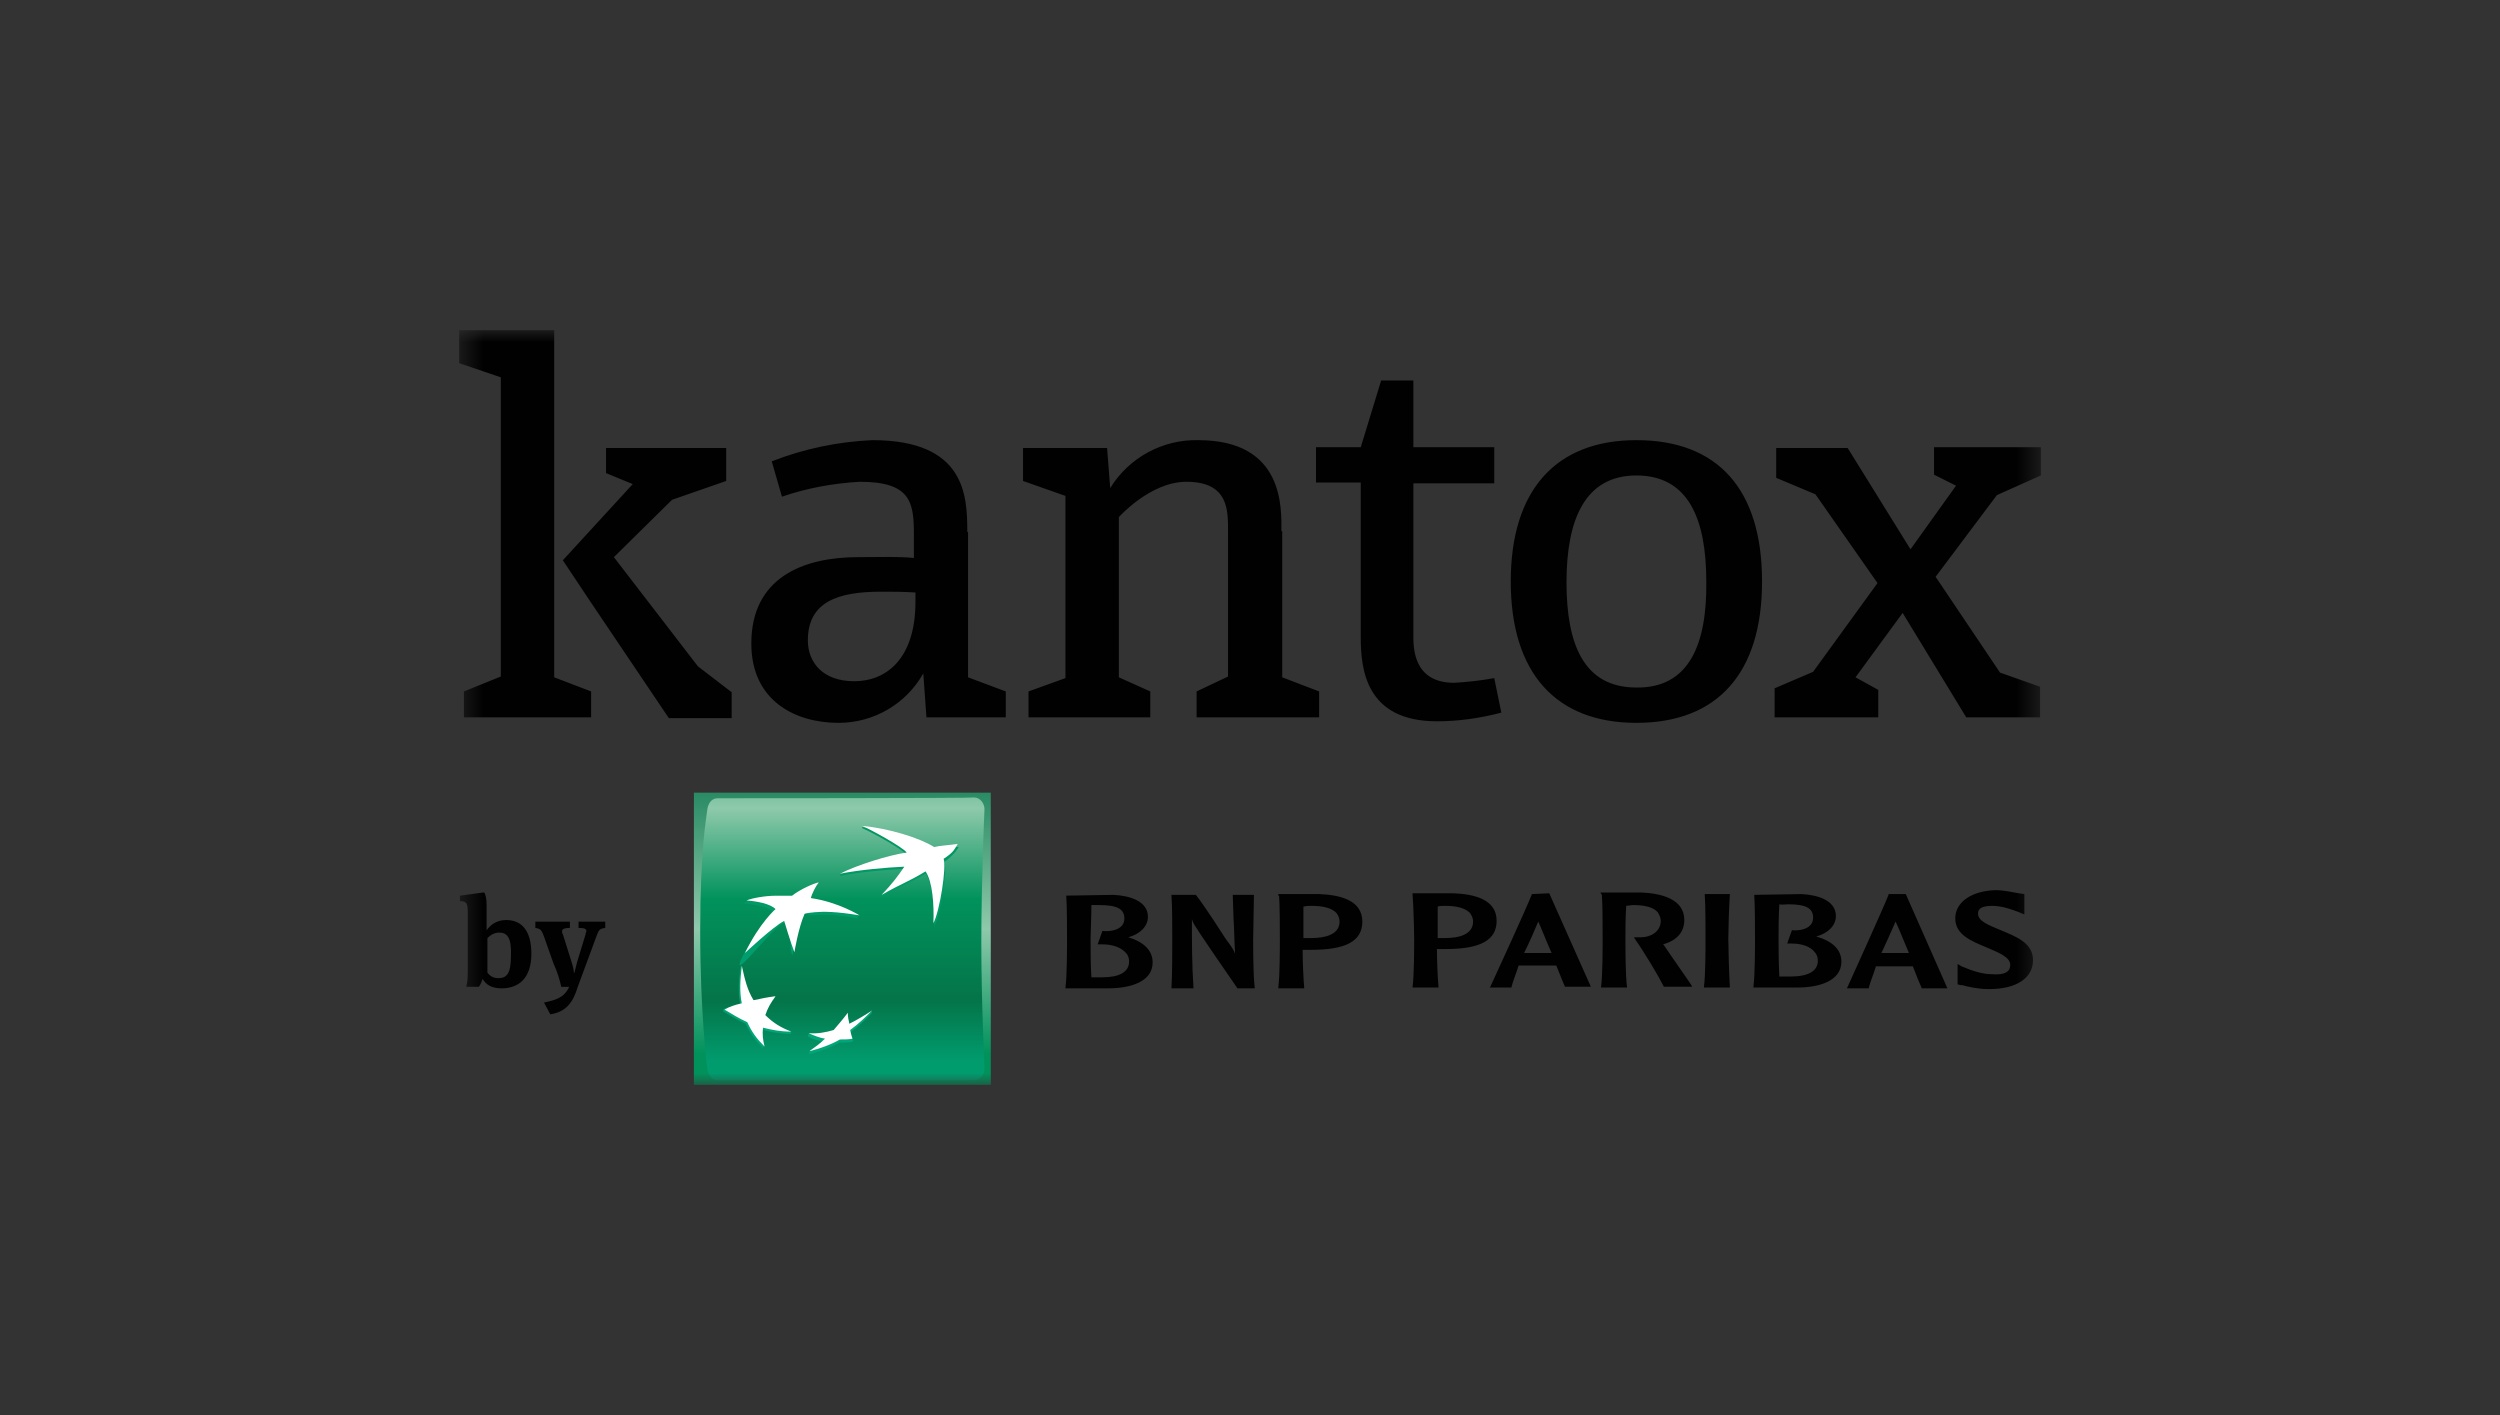 <svg width="106" height="60" viewBox="0 0 106 60" fill="none" xmlns="http://www.w3.org/2000/svg">
<rect x="0" y="0" width="106" height="60" fill="#333333" stroke="none"/>
<mask id="mask0_172363_230842" style="mask-type:luminance" maskUnits="userSpaceOnUse" x="19" y="14" width="68" height="32">
<path d="M86.532 14H19.469V46H86.532V14Z" fill="white"/>
</mask>
<g mask="url(#mask0_172363_230842)">
<path d="M23.498 23.557V14H19.469V15.399L21.234 15.998V28.685L19.669 29.317V30.416H25.063V29.317L23.498 28.718V23.557ZM26.029 23.623L28.493 21.192L30.79 20.393V18.995H25.696V20.06L26.828 20.526L23.864 23.756L25.063 25.555L28.36 30.45H31.023V29.351L29.591 28.252L26.029 23.623ZM41.013 22.558C41.013 21.026 40.946 18.662 36.984 18.662C35.519 18.728 34.087 19.028 32.722 19.561L33.154 21.059C34.22 20.693 35.319 20.493 36.451 20.427C38.615 20.427 38.749 21.292 38.749 22.658V23.657C38.016 23.59 37.383 23.623 36.385 23.623C34.054 23.623 31.856 24.489 31.856 27.286C31.856 29.717 33.721 30.649 35.552 30.649C37.05 30.649 38.416 29.85 39.148 28.552L39.281 30.416H42.645V29.317L41.046 28.718V22.558H41.013ZM38.815 25.521C38.815 27.886 37.617 28.884 36.218 28.884C34.886 28.884 34.253 28.085 34.253 27.153C34.253 25.521 35.519 25.088 37.35 25.088C37.883 25.088 38.282 25.088 38.815 25.122V25.521ZM86.532 20.16V18.962H82.004V20.127L82.936 20.593L81.005 23.29L78.341 18.995H75.311V20.26L76.975 20.959L79.606 24.722L76.876 28.485L75.244 29.184V30.416H79.639V29.251L78.674 28.718L80.672 25.988L83.369 30.416H86.499V29.118L84.801 28.518L82.07 24.456L84.668 20.993L86.532 20.16ZM69.383 18.662C65.987 18.662 64.056 20.76 64.056 24.656C64.056 28.552 65.987 30.649 69.383 30.649C72.813 30.649 74.711 28.552 74.711 24.656C74.711 20.76 72.847 18.662 69.383 18.662ZM69.383 29.151C67.152 29.151 66.42 27.32 66.42 24.689C66.42 22.058 67.186 20.16 69.383 20.16C71.581 20.16 72.347 21.992 72.347 24.656C72.38 27.32 71.614 29.184 69.383 29.151ZM54.332 22.524C54.332 21.559 54.466 18.662 50.803 18.662C49.304 18.628 47.873 19.394 47.073 20.693L46.94 18.995H43.377V20.393L45.175 21.026V28.751L43.61 29.317V30.416H48.772V29.317L47.44 28.718V21.925C47.44 21.925 48.772 20.427 50.303 20.427C52.135 20.427 52.068 21.692 52.068 22.591V28.685L50.736 29.317V30.416H55.931V29.317L54.366 28.718V22.524H54.332ZM61.658 28.951C59.86 28.951 59.927 27.353 59.927 26.887V20.493H63.356V18.962H59.927V16.131H58.561L57.696 18.962H55.798V20.46H57.696V27.02C57.696 28.352 57.895 30.583 60.926 30.583C61.858 30.583 62.757 30.45 63.656 30.216L63.356 28.751C62.824 28.851 62.224 28.918 61.658 28.951Z" fill="#010101"/>
<path d="M29.422 45.996H42.009V33.609H29.422V45.996Z" fill="url(#paint0_linear_172363_230842)"/>
<path d="M30.42 33.846C30.187 33.846 30.02 34.046 29.987 34.345C29.954 34.645 29.688 36.01 29.688 39.507C29.688 43.003 29.987 45.3 29.987 45.3C30.02 45.567 30.187 45.8 30.42 45.8H41.309C41.542 45.8 41.742 45.6 41.742 45.3C41.742 45.001 41.608 42.603 41.608 39.973C41.608 37.342 41.742 34.312 41.742 34.312C41.742 34.046 41.542 33.812 41.309 33.812C41.309 33.846 30.42 33.846 30.42 33.846Z" fill="url(#paint1_linear_172363_230842)"/>
<path d="M36.55 35.111C36.883 35.244 38.281 36.01 38.448 36.243C37.748 36.343 36.383 36.676 35.651 37.042L35.617 37.142C36.416 36.976 37.548 36.876 38.348 36.842C38.048 37.275 37.882 37.475 37.415 37.941L37.382 38.041C38.215 37.542 38.448 37.508 39.247 37.042C39.546 37.475 39.613 38.474 39.613 39.273C39.879 38.774 40.179 36.876 40.046 36.543C40.545 36.176 40.645 35.91 40.645 35.91C40.179 35.943 39.913 35.943 39.646 36.043C39.047 35.677 37.648 35.178 36.616 35.078C36.583 35.011 36.55 35.111 36.55 35.111Z" fill="url(#paint2_linear_172363_230842)"/>
<path d="M31.389 41.014C31.322 41.647 31.289 42.113 31.389 42.612C31.122 42.679 30.923 42.679 30.689 42.779L30.656 42.879C30.989 43.078 31.256 43.245 31.622 43.411C31.822 43.844 32.022 44.111 32.355 44.444L32.388 44.344C32.321 44.111 32.255 43.911 32.288 43.645C32.688 43.778 33.054 43.811 33.52 43.844L33.553 43.744C33.154 43.578 32.721 43.445 32.388 43.145C32.488 42.845 32.621 42.612 32.821 42.346L32.854 42.246C32.488 42.313 32.188 42.413 31.855 42.479C31.622 42.046 31.522 41.48 31.389 40.914V41.014Z" fill="url(#paint3_linear_172363_230842)"/>
<path d="M33.487 38.109C33.487 38.109 33.22 38.076 32.787 38.109C32.421 38.142 31.855 38.142 31.589 38.242L31.555 38.309C31.988 38.342 32.554 38.442 32.787 38.675C33.02 38.908 32.155 39.275 31.489 40.54C30.856 41.839 32.654 39.441 33.154 39.175C33.653 38.908 33.42 40.041 33.587 40.507L33.62 40.407C33.653 40.141 33.786 39.341 34.019 38.875C34.219 38.409 34.086 38.842 34.452 38.809C34.819 38.775 35.351 38.742 36.35 38.942L36.384 38.842C36.151 38.709 35.252 38.309 34.286 38.176H34.319C34.452 37.776 34.619 37.477 34.619 37.477C34.486 37.543 33.886 37.809 33.487 38.109Z" fill="url(#paint4_linear_172363_230842)"/>
<path d="M35.948 43.541C35.948 43.374 35.915 43.208 35.915 43.041C35.715 43.308 35.515 43.541 35.316 43.774C35.083 43.841 34.816 43.841 34.55 43.841C34.45 43.841 34.35 43.841 34.283 43.841L34.25 43.941C34.483 44.074 34.716 44.14 34.949 44.174C34.749 44.34 34.483 44.473 34.317 44.606L34.283 44.706C34.683 44.606 35.182 44.44 35.582 44.207C35.782 44.207 35.981 44.207 36.115 44.174C36.248 44.14 36.148 44.074 36.148 44.074C36.115 43.974 36.048 43.941 36.015 43.807C36.381 43.541 36.648 43.275 36.947 42.975L36.98 42.875C36.648 43.108 36.281 43.374 35.948 43.541Z" fill="url(#paint5_linear_172363_230842)"/>
<path d="M39.243 36.947C38.477 37.413 38.244 37.446 37.379 37.946C37.878 37.413 38.044 37.18 38.344 36.747C37.578 36.781 36.446 36.88 35.614 37.047C36.313 36.681 37.712 36.248 38.444 36.148C38.278 35.915 36.879 35.149 36.546 35.016C37.645 35.115 38.977 35.515 39.609 35.915C39.876 35.848 40.142 35.848 40.608 35.782C40.475 35.981 40.475 36.114 40.009 36.414C40.142 36.747 39.843 38.645 39.576 39.145C39.609 38.379 39.543 37.38 39.243 36.947ZM33.549 43.74C33.116 43.573 32.783 43.374 32.45 43.041C32.55 42.741 32.683 42.508 32.883 42.241C32.584 42.275 32.251 42.341 31.951 42.408C31.684 41.975 31.584 41.542 31.451 40.943C31.385 41.575 31.351 42.042 31.451 42.541C31.152 42.608 30.952 42.674 30.719 42.807C31.052 43.007 31.318 43.174 31.684 43.34C31.884 43.773 32.084 44.04 32.417 44.373C32.35 44.106 32.317 43.873 32.35 43.573C32.75 43.673 33.083 43.74 33.549 43.74ZM34.715 37.413C34.581 37.58 34.415 37.913 34.382 38.079C35.547 38.246 36.446 38.812 36.446 38.812C35.447 38.645 34.914 38.645 34.548 38.678C34.182 38.712 34.115 38.745 34.115 38.745C33.849 39.344 33.682 40.377 33.682 40.377C33.516 39.944 33.249 39.045 33.249 39.045C32.75 39.311 31.584 40.41 31.584 40.41C32.217 39.111 32.883 38.545 32.883 38.545C32.65 38.312 32.084 38.212 31.651 38.179C31.884 38.079 32.45 37.979 32.883 37.979C33.316 37.979 33.582 37.979 33.582 37.979C33.915 37.713 34.515 37.446 34.715 37.413ZM35.947 42.941C35.747 43.207 35.547 43.44 35.347 43.673C35.014 43.773 34.648 43.84 34.282 43.806C34.515 43.906 34.748 44.006 34.981 44.04C34.781 44.239 34.548 44.406 34.315 44.572C34.715 44.472 35.214 44.306 35.614 44.073C35.813 44.073 36.013 44.073 36.146 44.04C36.113 43.94 36.08 43.84 36.047 43.673C36.413 43.407 36.679 43.141 36.979 42.841C36.679 43.041 36.346 43.24 36.013 43.407C35.98 43.274 35.947 43.107 35.947 42.941Z" fill="white"/>
<path d="M46.608 38.375C47.373 38.375 47.673 38.541 47.673 38.941C47.673 39.041 47.64 39.174 47.573 39.241C47.44 39.407 47.14 39.507 46.774 39.474H46.741L46.541 40.04H46.741C47.174 40.04 47.54 40.173 47.74 40.406C47.84 40.506 47.873 40.639 47.873 40.772C47.873 41.205 47.473 41.438 46.741 41.438C46.608 41.438 46.408 41.438 46.275 41.438C46.241 40.906 46.241 40.373 46.241 39.807C46.241 39.54 46.275 38.908 46.275 38.375C46.341 38.375 46.474 38.375 46.608 38.375ZM45.209 37.975C45.242 38.375 45.242 39.44 45.242 39.84C45.242 40.206 45.242 41.372 45.176 41.871V41.904H47.007C47.906 41.904 48.872 41.638 48.872 40.806C48.872 40.306 48.506 39.94 47.84 39.74C48.339 39.607 48.672 39.274 48.672 38.874C48.672 38.208 47.906 37.975 47.207 37.942L45.209 37.975ZM53.167 37.942H52.268L52.302 38.941C52.335 39.44 52.335 39.94 52.368 40.439C52.302 40.273 52.268 40.206 51.969 39.807C51.969 39.807 51.036 38.342 50.703 37.942H49.671V37.975C49.704 38.375 49.704 39.44 49.704 39.84C49.704 40.206 49.704 41.372 49.671 41.871V41.904H50.603V41.871C50.537 40.906 50.537 39.94 50.537 38.974C50.57 39.074 50.603 39.174 50.77 39.407C50.77 39.44 52.368 41.771 52.468 41.904H53.201V41.871C53.134 41.372 53.134 40.173 53.134 39.84C53.134 39.44 53.167 38.375 53.167 37.942ZM55.598 38.408C56.131 38.408 56.464 38.508 56.664 38.708C56.73 38.808 56.797 38.908 56.797 39.074C56.797 39.64 56.164 39.773 55.598 39.773H55.365H55.265C55.265 39.64 55.265 39.474 55.265 39.274C55.265 39.041 55.265 38.741 55.265 38.441C55.398 38.408 55.498 38.408 55.598 38.408ZM54.233 37.975C54.266 38.375 54.266 39.44 54.266 39.84C54.266 40.206 54.266 41.372 54.2 41.871V41.904H55.298V41.871C55.265 41.505 55.232 40.806 55.232 40.273H55.432H55.598C57.063 40.273 57.763 39.907 57.763 39.074C57.763 38.142 56.764 37.942 55.931 37.909H54.2V37.975H54.233ZM61.259 38.408C61.792 38.408 62.125 38.508 62.325 38.708C62.391 38.808 62.458 38.908 62.458 39.074C62.458 39.64 61.825 39.773 61.292 39.773H61.059C61.059 39.773 60.992 39.773 60.959 39.773C60.959 39.64 60.959 39.474 60.959 39.274C60.959 39.008 60.959 38.741 60.959 38.441C61.026 38.408 61.159 38.408 61.259 38.408ZM59.894 37.942C59.927 38.342 59.96 39.407 59.96 39.807C59.96 40.173 59.96 41.338 59.894 41.838V41.871H60.992V41.838C60.959 41.472 60.926 40.772 60.926 40.24C60.959 40.24 61.126 40.24 61.126 40.24H61.292C62.757 40.24 63.457 39.873 63.457 39.041C63.457 38.108 62.458 37.909 61.625 37.875H59.894V37.942ZM65.222 39.074C65.321 39.274 65.521 39.807 65.787 40.406C65.754 40.406 65.688 40.406 65.688 40.406H65.222C65.222 40.406 64.722 40.406 64.622 40.406C64.855 39.94 65.055 39.474 65.222 39.074ZM64.955 37.909C64.722 38.508 63.39 41.405 63.19 41.838L63.157 41.871H64.089V41.838C64.156 41.572 64.289 41.272 64.389 40.939C64.422 40.939 65.188 40.939 65.188 40.939H65.854C65.854 40.939 65.954 40.939 65.987 40.939C66.154 41.372 66.287 41.671 66.354 41.838H67.453L65.688 37.875L64.955 37.909ZM67.919 37.942C67.952 38.342 67.952 39.407 67.952 39.807C67.952 40.173 67.952 41.338 67.885 41.838V41.871H68.984V41.838C68.918 41.338 68.918 40.14 68.918 39.807C68.918 39.54 68.918 38.908 68.951 38.408C69.017 38.408 69.151 38.375 69.251 38.375C69.75 38.375 70.116 38.475 70.283 38.675C70.35 38.774 70.416 38.908 70.416 39.041C70.416 39.507 69.983 39.74 69.584 39.74C69.45 39.74 69.35 39.74 69.35 39.74H69.284L69.317 39.807C69.717 40.373 70.316 41.372 70.549 41.838H71.748L71.715 41.771C71.681 41.705 70.882 40.573 70.549 40.073C70.549 40.073 70.549 40.073 70.516 40.04C71.115 39.873 71.415 39.507 71.415 39.008C71.415 38.108 70.416 37.875 69.584 37.842H67.852L67.919 37.942ZM73.346 37.909H72.281V37.942C72.314 38.342 72.314 39.407 72.314 39.807C72.314 40.173 72.314 41.338 72.248 41.838V41.871H73.346V41.838C73.313 41.338 73.28 40.14 73.28 39.807C73.28 39.44 73.313 38.375 73.346 37.942V37.909ZM75.81 38.342C76.576 38.342 76.876 38.508 76.876 38.908C76.876 39.008 76.843 39.141 76.776 39.207C76.643 39.374 76.343 39.474 75.977 39.44L75.777 40.007H75.977C76.41 40.007 76.776 40.14 76.943 40.373C77.043 40.473 77.076 40.606 77.076 40.739C77.076 41.172 76.676 41.405 75.91 41.405C75.777 41.405 75.577 41.405 75.444 41.405C75.411 40.806 75.411 40.04 75.411 39.773C75.411 39.507 75.411 38.874 75.444 38.342C75.544 38.375 75.677 38.342 75.81 38.342ZM74.379 37.942C74.412 38.342 74.412 39.407 74.412 39.807C74.412 40.173 74.412 41.338 74.345 41.838V41.871H76.21C77.109 41.871 78.075 41.605 78.075 40.772C78.075 40.273 77.709 39.907 77.009 39.707C77.509 39.574 77.842 39.241 77.842 38.841C77.842 38.175 77.076 37.942 76.376 37.909L74.379 37.942ZM80.372 39.074C80.472 39.274 80.672 39.773 80.938 40.406C80.905 40.406 80.838 40.406 80.838 40.406H80.339C80.339 40.406 79.84 40.406 79.773 40.406C79.973 39.973 80.173 39.54 80.372 39.074ZM80.805 37.909H80.073V37.942C79.84 38.541 78.441 41.605 78.341 41.838L78.308 41.904H79.24V41.871C79.307 41.605 79.44 41.305 79.54 40.972C79.573 40.972 80.306 40.972 80.306 40.972H80.972H81.105C81.271 41.405 81.405 41.738 81.471 41.871V41.904H82.57L80.805 37.909ZM82.903 38.941C82.903 39.64 83.602 39.907 84.235 40.173C84.701 40.373 85.234 40.573 85.234 40.906C85.234 41.005 85.201 41.105 85.167 41.139C85.067 41.272 84.834 41.338 84.435 41.305C84.069 41.305 83.636 41.172 83.169 40.972L83.003 40.872V41.738L83.136 41.771H83.203C83.436 41.838 83.869 41.938 84.335 41.938C85.5 41.938 86.2 41.472 86.2 40.706C86.2 39.973 85.467 39.707 84.834 39.44C84.368 39.241 83.869 39.074 83.869 38.741C83.869 38.641 83.869 38.408 84.468 38.408C84.901 38.408 85.334 38.575 85.6 38.675L85.833 38.774V38.641V37.909L85.6 37.875C85.367 37.842 85.001 37.742 84.601 37.742C83.602 37.776 82.903 38.242 82.903 38.941Z" fill="#010101"/>
<path d="M21.465 39.009C22.131 39.009 22.53 39.475 22.53 40.441C22.53 41.473 21.997 41.906 21.265 41.906C20.832 41.906 20.599 41.74 20.466 41.507C20.432 41.606 20.366 41.773 20.299 41.84H19.766C19.8 41.706 19.833 41.573 19.833 41.207V38.676C19.833 38.277 19.766 38.21 19.5 38.21V37.977L20.466 37.844H20.532C20.599 37.944 20.632 38.143 20.632 38.377V39.442C20.799 39.209 21.065 39.009 21.465 39.009ZM21.165 39.542C20.965 39.542 20.799 39.642 20.666 39.775V41.24C20.799 41.407 20.932 41.473 21.132 41.473C21.465 41.473 21.664 41.307 21.664 40.541C21.698 39.742 21.498 39.542 21.165 39.542Z" fill="#010101"/>
<path d="M23.332 43.007L23.066 42.508C23.532 42.408 23.931 42.308 24.131 41.842H23.798C23.732 41.542 23.632 41.209 23.465 40.843L23.066 39.711C22.966 39.444 22.932 39.378 22.699 39.344V39.078H24.164V39.344C23.898 39.344 23.831 39.411 23.831 39.478C23.831 39.511 23.831 39.578 23.865 39.611L24.231 40.776C24.297 40.976 24.331 41.143 24.331 41.242H24.364C24.364 41.176 24.397 41.109 24.464 40.81L24.83 39.611C24.83 39.544 24.864 39.511 24.864 39.478C24.864 39.378 24.764 39.344 24.531 39.344V39.078H25.663V39.344C25.43 39.378 25.396 39.411 25.297 39.678L24.497 41.842C24.297 42.508 23.998 42.907 23.332 43.007Z" fill="#010101"/>
</g>
<defs>
<linearGradient id="paint0_linear_172363_230842" x1="35.74" y1="31.469" x2="35.74" y2="44.657" gradientUnits="userSpaceOnUse">
<stop stop-color="#047449"/>
<stop offset="0.6" stop-color="#8EC9AB"/>
<stop offset="1" stop-color="#01925C"/>
</linearGradient>
<linearGradient id="paint1_linear_172363_230842" x1="35.7" y1="29.655" x2="35.7" y2="45.023" gradientUnits="userSpaceOnUse">
<stop stop-color="#01925C"/>
<stop offset="0.3" stop-color="#8EC9AB"/>
<stop offset="0.55" stop-color="#01925C"/>
<stop offset="0.83" stop-color="#047449"/>
<stop offset="1" stop-color="#019C6E"/>
</linearGradient>
<linearGradient id="paint2_linear_172363_230842" x1="38.121" y1="43.43" x2="38.121" y2="33.833" gradientUnits="userSpaceOnUse">
<stop stop-color="#00A679"/>
<stop offset="1" stop-color="#01925C"/>
</linearGradient>
<linearGradient id="paint3_linear_172363_230842" x1="32.129" y1="44.372" x2="32.129" y2="34.772" gradientUnits="userSpaceOnUse">
<stop stop-color="#00A679"/>
<stop offset="1" stop-color="#01925C"/>
</linearGradient>
<linearGradient id="paint4_linear_172363_230842" x1="33.928" y1="44.422" x2="33.928" y2="34.476" gradientUnits="userSpaceOnUse">
<stop stop-color="#00A679"/>
<stop offset="1" stop-color="#01925C"/>
</linearGradient>
<linearGradient id="paint5_linear_172363_230842" x1="35.612" y1="42.905" x2="35.612" y2="33.307" gradientUnits="userSpaceOnUse">
<stop stop-color="#00A679"/>
<stop offset="1" stop-color="#01925C"/>
</linearGradient>
</defs>
</svg>

